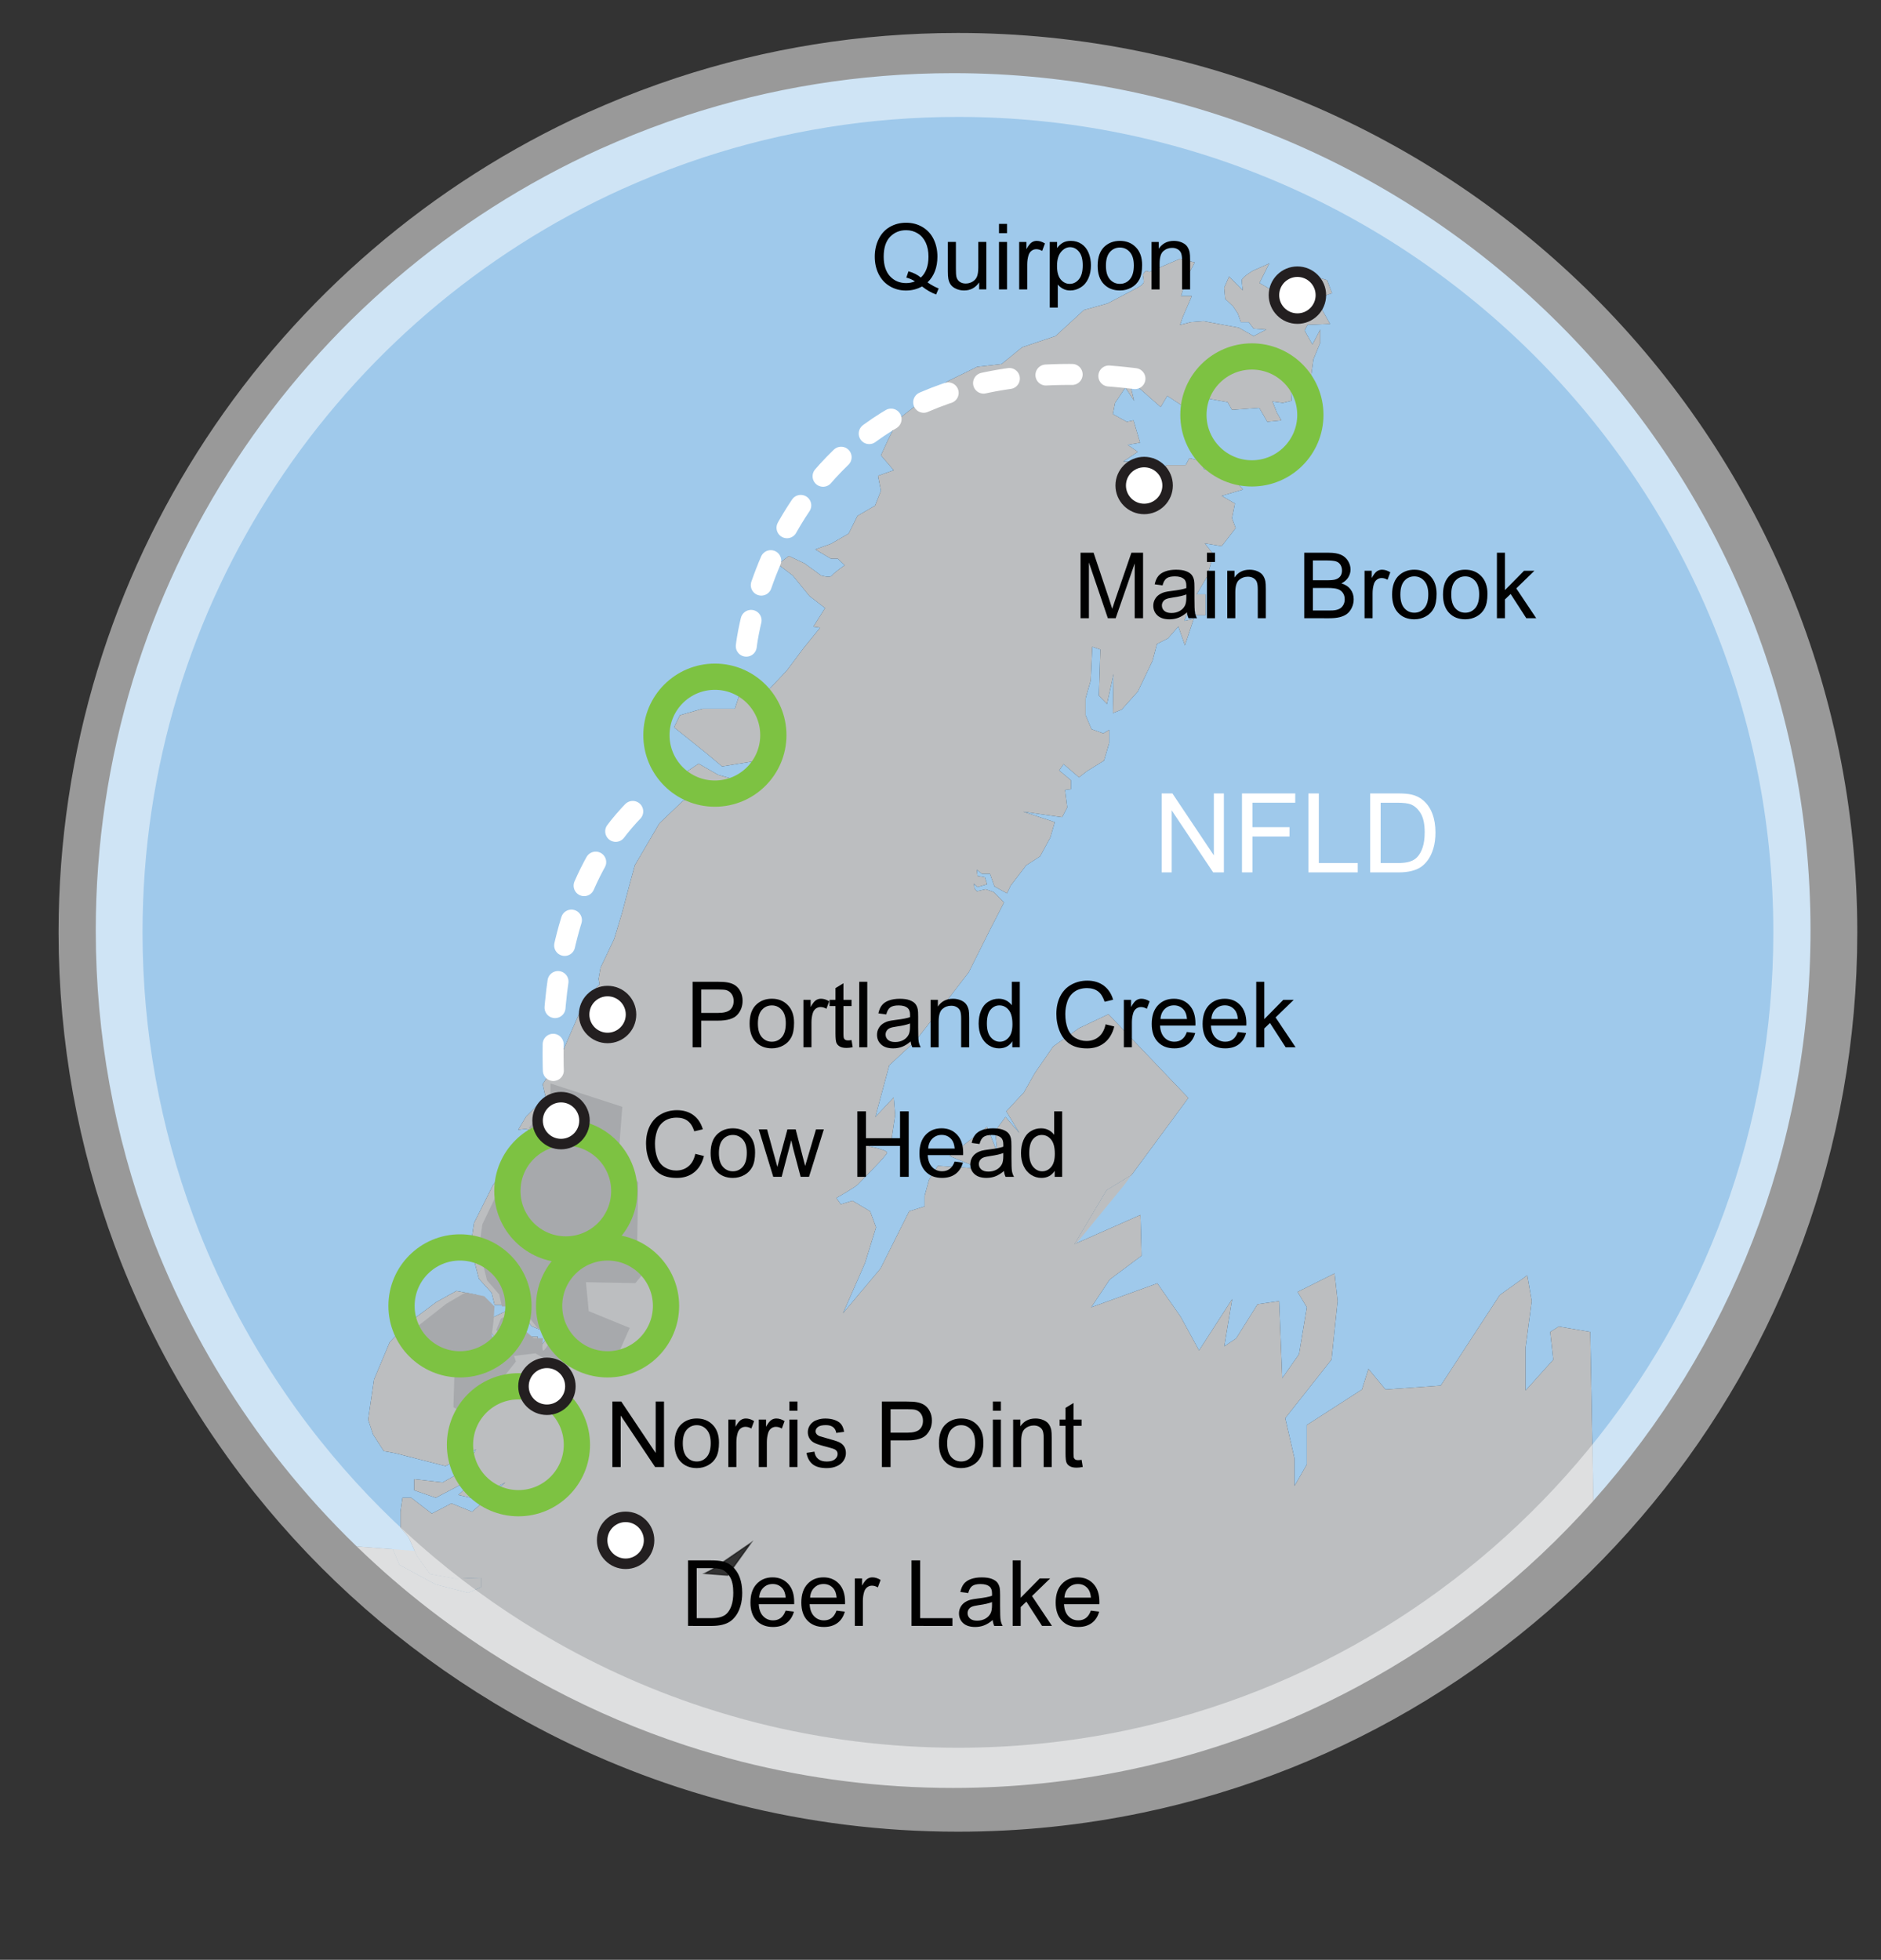 <?xml version="1.0" encoding="utf-8"?>
<!-- Generator: Adobe Illustrator 16.0.0, SVG Export Plug-In . SVG Version: 6.00 Build 0)  -->
<!DOCTYPE svg PUBLIC "-//W3C//DTD SVG 1.1//EN" "http://www.w3.org/Graphics/SVG/1.1/DTD/svg11.dtd">
<svg version="1.1" id="Layer_1" xmlns="http://www.w3.org/2000/svg" xmlns:xlink="http://www.w3.org/1999/xlink" x="0px" y="0px"
	 width="358.482px" height="373.5px" viewBox="0 0 358.482 373.5" enable-background="new 0 0 358.482 373.5" xml:space="preserve">
<rect x="0" y="0" width="358.482" height="373.5" fill="#333333" stroke="none"/>
<path fill="#BCBEC0" d="M303.079,253.835l-6.01-1.021l-1.631,1.021l0.59,5.29l-5.279,5.87v-8.222l1.17-8.811l-0.85-4.908l-5.25,3.76
	l-11.25,17.25l-10.51,0.75l-3.262-3.93l-1.238,3.93l-10.5,6.761v7.51l-2.352,4.11v-5.28l-1.762-7.642l8.812-11.148l1.171-11.16
	l-0.58-5.277l-7.051,3.52l1.762,2.939l-1.49,8.931l-3.2,4.569l-0.591-14.682l-4.109,0.592l-4.09,6.521l-2.26,1.51l1.51-9.01
	l-6.311,9.79l-3.529-6.46l-4.42-6.33l-12.602,4.569l3.521-5.289l6.07-4.541l-0.201-7.779l-12.16,5.37l-0.389,0.17l6.09-10.24
	l4.74-2.89l10.84-14.7l-1.24-1.3l-13.99-14.66l-5.609,2.66l-4.91,3.47l-3.5,5.062l-2.101,3.721l-3.36,3.6l2.521,4.133l-2.66-3.063
	l-1.97,2.66l0.42,4.13l-1.96-4.931l-7.15,5.59l5.891,2.398l-8.129-0.529l-1.681,2.66l-0.84,3.062v2l-2.94,0.93l-5.47,10.92
	l-7.149,8.521l1.119-2.529l3.09-7.05l2.101-6.802l-1.13-3.061l-3.36-2l-2.239,0.67l-0.84-1.199c0,0,3.779-2.129,4.199-2.67
	c0.43-0.529,5.471-5.449,5.471-5.979c0-0.54-3.5-1.2-3.5-1.2l4.34-1.199l0.699-4.791l-0.279-3.327l-3.5,3.729l2.66-9.859
	l4.899-4.529l6.03-7.721l4.21-5.461l4.06-8.119l2.67-5.189l-1.97-2l-1.54-0.53l-1.68,0.391l-0.42-0.53l-0.141-0.93l0.699,0.67
	l1.82-0.54l-0.41-1.33l-1.41-0.271l-0.14-1.189l0.979,0.8h1.539l0.84,2.39l2.392,1.33l0.698-1.46l2.94-3.859l2.67-1.73l1.96-3.6
	l0.84-2.931l-6.029-1.989l7.431,1.06l0.979-1.87l-0.42-3.32l1.119-0.14v-1.729l-2.24-1.86l0.84-1.2l1.83,1.57l1.111,0.96l1.539-1.2
	l3.23-2l0.979-3.33v-2.52l-1.119,0.659l-2.24-0.8l-1.129-2.66v-3.199l0.979-3.46l0.29-6.391l1.54,0.53l-0.28,8.79l1.54,1.6
	l1.262-5.729l-0.142,7.46l1.681-0.67l3.09-3.46l2.801-5.86l0.84-3.19l2.1-1.069l1.971-2.26l1.25,3.6l1.689-5.07l-1.82,0.4
	l1.541-3.86l0.699,2.8h1.82v-4h-1.68l1.959-3.329l1.261-4.261l-1.681-2.13l3.221,0.54l2.67-3.46l-0.7-1.87l0.56-2.8l-2.528-1.46
	l4.069-1.2l-0.979-1.06l-1.681-1.74l-1.541-1.86l-3.229,0.801l-0.699-1.601l-2.101-0.53l-0.71,1.33h-3.641l-2.101,2.261l-0.84,1.47
	h1.12l-0.141,1.33l1.399-0.4l-1.819,1.33l-0.699-0.93l-2.11-0.53l0.62-1.18l0.51-0.96l0.141-0.79l0.561-0.94l0.979-2l-1.119,0.54
	l-0.979,1.2l-1.12,1.189v-1.46l-0.561-0.8h-2.109l2.811-1.859l-1.971-1.341l2.391-0.399l-1.26-4.26l-1.271,0.27l-2.66-1.46
	l0.42-2.13l1.96-2.93l1.682,2.529l-0.701-2.8l1.681,0.4l4.069,3.59l1.261-2.13l3.229,2.13l4.619-1.59l3.65,0.66l0.84,1.47l5.182-0.4
	l1.539,2.66l2.67-0.27l-0.84-1.46l-0.841-2.131l1.96,0.271l1.682-0.4l-0.142-2.399l-1.26-1.73l0.42-0.67h1.96l1.55,3.2l0.88-0.8
	l0.75-5.5l1.311-3.2v-2.49l-1.5,2.851l-1.5-2.671l0.57-1.06l4.291-0.18l-1.49-2.67l-0.75-2.301l2.619-0.89l-0.939-2.49
	c0,0-2.24-0.699-2.99-0.88c-0.74-0.18-3.73-0.71-3.73-0.71s-0.938,0.891-1.309,1.42c-0.371,0.53-0.941,1.061-0.941,1.061
	l-1.488,1.069l-2.432-1.42l1.871-3.729l-3.181,1.42c0,0-2.06,1.24-2.06,1.78c0,0.529,0.189,1.949,0.189,1.949l-2.609-2.659
	l-0.69,1.579l-0.25,0.54l0.19,2.141l1.31,1.24l0.19,0.18l0.93,1.42l0.561,1.6h1.489l0.94,1.24l2.43,0.17l-2.43,1.25l-2.801-1.6
	l-6.729-1.24l-2.431,0.18l-2.061,0.53l0.561-1.6l1.689-3.9h-2.06l1.118-3.56l1.5-2.841l-2.81-0.71l-0.05,0.03l-5.74,2.46l-0.75-0.18
	l-0.56,0.71c0,0,0.19,0.89,0.19,1.42c0,0.53-1.5,1.25-1.5,1.25l-5.42,2.84l-4.48,1.24l-5.42,4.97l-6.36,2.13l-3.92,3.2l-4.67,0.53
	c0,0-4.67,2.31-5.42,2.66c-0.75,0.359-4.3,3.199-4.3,3.199l-5.23,4.08l-2.061,4.08l-1.31,2.851l2.431,2.84l-2.99,1.06l0.56,2.84
	l-1.12,2.841l-3.359,1.96l-1.68,3.37l-3.371,1.949l-2.99,1.07l2.99,1.77h1.311l1.311,1.25c0,0-2.061,1.421-2.431,1.95
	c-0.37,0.53-2.05,0-2.05,0l-3.18-2.31l-2.99-1.42l-2.061,1.6l2.811,2.13l3.17,3.9l2.99,2.31l-2.24,3.551l1.311,0.18l-3.181,3.91
	l-3.181,4.26l-3.17,3.37l-3.739,1.95l-2.24-0.351l-0.75,2.311h-6.17l-4.3,1.239l-1.12,2.311l5.98,4.79l3.18,2.66l6.541-1.061
	l-4.11,3.55l-3.18-0.89l-3.73-2.13l-3.18,2.13l-0.56,2.67l4.85,0.71l-4.11,1.59l-4.48,4.271l-4.67,7.979l-1.12,4.09l-1.31,4.971
	l-1.5,4.97l-2.61,5.5l-0.38,2.14l0.19,1.062l-2.62,2.659l-2.8,6.398l-2.06,4.79l-3.36,5.15l0.56,2.479l-3.74,3.729l-1.49,2.489
	l1.49-0.182l2.25,0.891l-1.31,1.771l-2.99,0.54l-1.68,3.899l-2.62,3.729l-1.5,3.021l-2.05,4.08c0,0-0.56,3.551-0.56,4.261
	s0.75,3.55,0.75,3.55l0.74,2.84l2.43,2.67l0.56,2.303h2.81l1.87-0.353l0.37,2.84l0.56-0.18l1.49,1.778l2.62,1.062l1.87,1.25
	l0.19,1.062l-2.06-0.892c0,0-0.75,1.25-1.31,1.78c-0.56,0.529-0.18-2.313-0.18-2.313h-1.87l-1.5-1.238c0,0-1.68-1.779-1.68-3.021
	c0-1.239-1.87-0.18-1.87-0.18l-1.49,0.71l-0.94,2.14l1.31,2.12l-0.56,0.71l0.94,1.603l-0.57,0.539l-0.93-2.142l-1.12-1.771
	l0.37-2.659l0.19-2.851l-2.06-1.951l-3.73-0.709l-3.84,2.131l-5.69,4.26l-3.18,3.38l-2.99,7.103l-1.12,7.64l0.93,2.83l2.06,3.2
	c0,0,2.24,0.35,2.8,0.539c0.56,0.17,8.97,2.301,8.97,2.301l5.79-3.2l-2.05,3.91l-4.3,2.399l-5.42-0.619v2.129l4.11,1.42l8.79-4.619
	l-4.49,4.08l3.18,0.71l5.79-3.101l-6.35,5.59l-3.93-1.602l-3.74,1.95l-3.92-3.011h-1.68l-0.38,2.66v3.021l1.5,1.771l1.21,2.688
	l0.47,1.04l2.43,3.37l4.86,0.89l4.86-0.17v1.771l-2.43,1.06l-6.17-1.59l-6.91-3.729l-1.25-2.971l-6.91-0.54
	c8.89,8.62,18.76,16.229,29.42,22.66c2.57,1.55,5.18,3.03,7.83,4.44c8.1,4.289,16.61,7.92,25.44,10.817
	c3.55,1.16,7.16,2.211,10.81,3.142c12.85,3.239,26.31,4.971,40.17,4.971c11.488,0,22.709-1.189,33.529-3.45
	c15.42-3.21,30.039-8.601,43.529-15.84c17.02-9.11,32.229-21.149,44.96-35.44L303.079,253.835z M135.729,299.125l7.37-5.061
	l-4.41,6.148l-4.41-0.34L135.729,299.125z"/>
<path fill="#9FC9EB" d="M345.049,177.335c0,41.722-15.64,79.79-41.38,108.67l-0.59-32.17l-6.01-1.021l-1.631,1.021l0.59,5.29
	l-5.279,5.87v-8.222l1.17-8.811l-0.85-4.908l-5.25,3.76l-11.25,17.25l-10.51,0.75l-3.262-3.93l-1.238,3.93l-10.5,6.761v7.51
	l-2.352,4.11v-5.28l-1.762-7.642l8.812-11.148l1.171-11.16l-0.58-5.277l-7.051,3.52l1.762,2.939l-1.49,8.931l-3.2,4.569
	l-0.591-14.682l-4.109,0.592l-4.09,6.521l-2.26,1.51l1.51-9.01l-6.311,9.79l-3.529-6.46l-4.42-6.33l-12.602,4.569l3.521-5.289
	l6.07-4.541l-0.201-7.779l-12.16,5.37l-0.389,0.17l6.09-10.24l4.74-2.89l10.84-14.7l-1.24-1.3l-13.99-14.66l-5.609,2.66l-4.91,3.47
	l-3.5,5.062l-2.101,3.721l-3.36,3.6l2.521,4.133l-2.66-3.063l-1.97,2.66l0.42,4.13l-1.96-4.931l-7.15,5.59l5.891,2.398l-8.129-0.529
	l-1.681,2.66l-0.84,3.062v2l-2.94,0.93l-5.47,10.92l-7.149,8.521l1.119-2.529l3.09-7.05l2.101-6.802l-1.13-3.061l-3.36-2
	l-2.239,0.67l-0.84-1.199c0,0,3.779-2.129,4.199-2.67c0.43-0.529,5.471-5.449,5.471-5.979c0-0.54-3.5-1.2-3.5-1.2l4.34-1.199
	l0.699-4.791l-0.279-3.327l-3.5,3.729l2.66-9.859l4.899-4.529l6.03-7.721l4.21-5.461l4.06-8.119l2.67-5.189l-1.97-2l-1.54-0.53
	l-1.68,0.391l-0.42-0.53l-0.141-0.93l0.699,0.67l1.82-0.54l-0.41-1.33l-1.41-0.271l-0.14-1.189l0.979,0.8h1.539l0.84,2.39
	l2.392,1.33l0.698-1.46l2.94-3.859l2.67-1.73l1.96-3.6l0.84-2.931l-6.029-1.989l7.431,1.06l0.979-1.87l-0.42-3.32l1.119-0.14v-1.729
	l-2.24-1.86l0.84-1.2l1.83,1.57l1.111,0.96l1.539-1.2l3.23-2l0.979-3.33v-2.52l-1.119,0.659l-2.24-0.8l-1.129-2.66v-3.199
	l0.979-3.46l0.29-6.391l1.54,0.53l-0.28,8.79l1.54,1.6l1.262-5.729l-0.142,7.46l1.681-0.67l3.09-3.46l2.801-5.86l0.84-3.19
	l2.1-1.069l1.971-2.26l1.25,3.6l1.689-5.07l-1.82,0.4l1.541-3.86l0.699,2.8h1.82v-4h-1.68l1.959-3.329l1.261-4.261l-1.681-2.13
	l3.221,0.54l2.67-3.46l-0.7-1.87l0.56-2.8l-2.528-1.46l4.069-1.2l-0.979-1.06l-1.681-1.74l-1.541-1.86l-3.229,0.801l-0.699-1.601
	l-2.101-0.53l-0.71,1.33h-3.641l-2.101,2.261l-0.84,1.47h1.12l-0.141,1.33l1.399-0.4l-1.819,1.33l-0.699-0.93l-2.11-0.53l0.62-1.18
	l0.51-0.96l0.141-0.79l0.561-0.94l0.979-2l-1.119,0.54l-0.979,1.2l-1.12,1.189v-1.46l-0.561-0.8h-2.109l2.811-1.859l-1.971-1.341
	l2.391-0.399l-1.26-4.26l-1.271,0.27l-2.66-1.46l0.42-2.13l1.96-2.93l1.682,2.529l-0.701-2.8l1.681,0.4l4.069,3.59l1.261-2.13
	l3.229,2.13l4.619-1.59l3.65,0.66l0.84,1.47l5.182-0.4l1.539,2.66l2.67-0.27l-0.84-1.46l-0.841-2.131l1.96,0.271l1.682-0.4
	l-0.142-2.399l-1.26-1.73l0.42-0.67h1.96l1.55,3.2l0.88-0.8l0.75-5.5l1.311-3.2v-2.49l-1.5,2.851l-1.5-2.671l0.57-1.06l4.291-0.18
	l-1.49-2.67l-0.75-2.301l2.619-0.89l-0.939-2.49c0,0-2.24-0.699-2.99-0.88c-0.74-0.18-3.73-0.71-3.73-0.71s-0.938,0.891-1.309,1.42
	c-0.371,0.53-0.941,1.061-0.941,1.061l-1.488,1.069l-2.432-1.42l1.871-3.729l-3.181,1.42c0,0-2.06,1.24-2.06,1.78
	c0,0.529,0.189,1.949,0.189,1.949l-2.609-2.659l-0.69,1.579l-0.25,0.54l0.19,2.141l1.31,1.24l0.19,0.18l0.93,1.42l0.561,1.6h1.489
	l0.94,1.24l2.43,0.17l-2.43,1.25l-2.801-1.6l-6.729-1.24l-2.431,0.18l-2.061,0.53l0.561-1.6l1.689-3.9h-2.06l1.118-3.56l1.5-2.841
	l-2.81-0.71l-0.05,0.03l-5.74,2.46l-0.75-0.18l-0.56,0.71c0,0,0.19,0.89,0.19,1.42c0,0.53-1.5,1.25-1.5,1.25l-5.42,2.84l-4.48,1.24
	l-5.42,4.97l-6.36,2.13l-3.92,3.2l-4.67,0.53c0,0-4.67,2.31-5.42,2.66c-0.75,0.359-4.3,3.199-4.3,3.199l-5.23,4.08l-2.061,4.08
	l-1.31,2.851l2.431,2.84l-2.99,1.06l0.56,2.84l-1.12,2.841l-3.359,1.96l-1.68,3.37l-3.371,1.949l-2.99,1.07l2.99,1.77h1.311
	l1.311,1.25c0,0-2.061,1.421-2.431,1.95c-0.37,0.53-2.05,0-2.05,0l-3.18-2.31l-2.99-1.42l-2.061,1.6l2.811,2.13l3.17,3.9l2.99,2.31
	l-2.24,3.551l1.311,0.18l-3.181,3.91l-3.181,4.26l-3.17,3.37l-3.739,1.95l-2.24-0.351l-0.75,2.311h-6.17l-4.3,1.239l-1.12,2.311
	l5.98,4.79l3.18,2.66l6.541-1.061l-4.11,3.55l-3.18-0.89l-3.73-2.13l-3.18,2.13l-0.56,2.67l4.85,0.71l-4.11,1.59l-4.48,4.271
	l-4.67,7.979l-1.12,4.09l-1.31,4.971l-1.5,4.97l-2.61,5.5l-0.38,2.14l0.19,1.062l-2.62,2.659l-2.8,6.398l-2.06,4.79l-3.36,5.15
	l0.56,2.479l-3.74,3.729l-1.49,2.489l1.49-0.182l2.25,0.891l-1.31,1.771l-2.99,0.54l-1.68,3.899l-2.62,3.729l-1.5,3.021l-2.05,4.08
	c0,0-0.56,3.551-0.56,4.261s0.75,3.55,0.75,3.55l0.74,2.84l2.43,2.67l0.56,2.303h2.81l1.87-0.353l0.37,2.84l0.56-0.18l1.49,1.778
	l2.62,1.062l1.87,1.25l0.19,1.062l-2.06-0.892c0,0-0.75,1.25-1.31,1.78c-0.56,0.529-0.18-2.313-0.18-2.313h-1.87l-1.5-1.238
	c0,0-1.68-1.779-1.68-3.021c0-1.239-1.87-0.18-1.87-0.18l-1.49,0.71l-0.94,2.14l1.31,2.12l-0.56,0.71l0.94,1.603l-0.57,0.539
	l-0.93-2.142l-1.12-1.771l0.37-2.659l0.19-2.851l-2.06-1.951l-3.73-0.709l-3.84,2.131l-5.69,4.26l-3.18,3.38l-2.99,7.103l-1.12,7.64
	l0.93,2.83l2.06,3.2c0,0,2.24,0.35,2.8,0.539c0.56,0.17,8.97,2.301,8.97,2.301l5.79-3.2l-2.05,3.91l-4.3,2.399l-5.42-0.619v2.129
	l4.11,1.42l8.79-4.619l-4.49,4.08l3.18,0.71l5.79-3.101l-6.35,5.59l-3.93-1.602l-3.74,1.95l-3.92-3.011h-1.68l-0.38,2.66v3.021
	l1.5,1.771l1.21,2.688l0.47,1.04l2.43,3.37l4.86,0.89l4.86-0.17v1.771l-2.43,1.06l-6.17-1.59l-6.91-3.729l-1.25-2.971l-6.91-0.54
	c-5.04-4.87-9.76-10.069-14.14-15.56c-1.68-2.103-3.31-4.25-4.88-6.44c-0.52-0.72-1.04-1.45-1.54-2.181
	c-7.21-10.359-13.24-21.579-17.93-33.5c-0.37-0.949-0.73-1.909-1.09-2.879c-6.56-17.69-10.15-36.83-10.15-56.813
	c0-66.229,39.4-123.25,96.05-148.92c1.07-0.479,2.15-0.95,3.23-1.41c4.27-1.829,8.64-3.479,13.1-4.949
	c16.05-5.271,33.2-8.12,51.021-8.12C271.89,13.935,345.049,87.096,345.049,177.335z"/>
<g>
	<path fill="#FFFFFF" d="M221.392,166.261V151.21h2.043l7.904,11.814V151.21h1.908v15.049h-2.041l-7.905-11.826v11.826h-1.909
		V166.261L221.392,166.261z"/>
	<path fill="#FFFFFF" d="M236.696,166.261V151.21h10.152v1.775h-8.16v4.662h7.063v1.775h-7.063v6.838L236.696,166.261
		L236.696,166.261z"/>
	<path fill="#FFFFFF" d="M249.354,166.261V151.21h1.99v13.273h7.412v1.775h-9.402V166.261L249.354,166.261z"/>
	<path fill="#FFFFFF" d="M261.128,166.261V151.21h5.186c1.17,0,2.063,0.072,2.681,0.217c0.86,0.197,1.599,0.557,2.207,1.077
		c0.794,0.671,1.388,1.528,1.78,2.572c0.395,1.043,0.59,2.235,0.59,3.577c0,1.143-0.135,2.156-0.398,3.039
		c-0.268,0.883-0.609,1.613-1.027,2.191c-0.416,0.579-0.873,1.033-1.369,1.365s-1.096,0.583-1.797,0.754s-1.508,0.258-2.416,0.258
		L261.128,166.261L261.128,166.261z M263.12,164.483h3.213c0.992,0,1.771-0.092,2.336-0.276c0.563-0.185,1.016-0.444,1.35-0.78
		c0.475-0.472,0.842-1.107,1.104-1.904c0.265-0.797,0.396-1.764,0.396-2.899c0-1.574-0.258-2.783-0.773-3.629
		c-0.518-0.845-1.146-1.411-1.885-1.699c-0.533-0.206-1.394-0.308-2.576-0.308h-3.162L263.12,164.483L263.12,164.483z"/>
</g>
<path fill="none" stroke="#009D4F" stroke-width="0.238" d="M175.086,94.077"/>
<path fill="none" d="M304.249,317.245l-0.59,3.521l-3.521,0.59l-41.43,0.09c17.02-9.109,32.23-21.149,44.96-35.439L304.249,317.245z
	"/>
<path fill="none" d="M105.229,321.807l-62.82,0.141l-2.06-2.74l-0.29-17.811l11.92-7.932l16,1.24
	c8.89,8.62,18.76,16.229,29.42,22.66C99.969,318.915,102.579,320.396,105.229,321.807z"/>
<polygon fill="#BCBEC0" points="215.64,223.945 214.209,225.896 205.198,236.904 204.81,237.075 210.899,226.835 "/>
<path fill="#A7A9AC" d="M118.6,210.936l-13.692-4.446v2.845l-4.134,5.684l1.333,0.5l1.913-0.14l-0.412,2.14l-1.367,0.527
	l-2.843,0.535l-1.604,3.909l-2.486,3.737l-1.424,3.021l-1.956,4.088c0,0-0.535,3.562-0.535,4.271c0,0.711,0.713,3.556,0.713,3.556
	l0.709,2.845l2.311,2.667l0.537,2.313h1.422h1.243l1.779-0.356l0.354,2.845l0.535-0.177l1.421,1.778l2.491,1.064l1.778,1.245
	l0.177,1.066l-1.956-0.888c0,0-0.712,1.242-1.247,1.773c-0.533,0.534-0.176-2.309-0.176-2.309h-1.78l-1.42-1.247
	c0,0-1.6-1.776-1.6-3.024c0-1.24-1.779-0.177-1.779-0.177l-1.423,0.712l-0.889,2.135l1.246,2.137l-0.534,0.709l0.888,1.601
	l-0.533,0.536l-0.889-2.137l-1.069-1.775l0.355-2.667l0.18-2.847l-1.958-1.957l-3.555-0.713l-3.646,2.137l-5.421,4.265l-0.356,2.315
	v1.953l1.778,0.533h1.244l1.957,2.847l2.311,1.78l-0.179,6.045l2.492,1.42l0.356,1.248l9.068-11.383l-0.354-1.064l4.045-0.49
	l3.958,2.268l10.312,1.248l3.735-8.359l-7.824-3.203l-0.534-5.509l9.423,0.173l3.202-3.909l-2.846-4.088l0.178-11.203l-3.734-5.155
	L118.6,210.936z"/>
<polygon fill="#BCBEC0" points="91.649,300.705 91.649,302.477 89.219,303.535 83.049,301.945 76.139,298.215 74.889,295.245 
	79.029,295.575 79.499,296.615 81.929,299.984 86.789,300.875 "/>
<g>
	<path fill="#010101" d="M176.771,53.817c0.766,0.529,1.473,0.915,2.121,1.157l-0.486,1.151c-0.897-0.322-1.793-0.836-2.684-1.533
		c-0.925,0.517-1.947,0.777-3.066,0.777c-1.129,0-2.152-0.273-3.072-0.818c-0.92-0.544-1.628-1.313-2.126-2.3
		c-0.498-0.988-0.744-2.1-0.744-3.338c0-1.232,0.25-2.354,0.749-3.364c0.498-1.011,1.211-1.781,2.133-2.307
		c0.924-0.53,1.953-0.794,3.094-0.794c1.153,0,2.189,0.273,3.119,0.822c0.926,0.547,1.631,1.313,2.115,2.299
		c0.484,0.986,0.729,2.097,0.729,3.334c0,1.028-0.156,1.952-0.469,2.773C177.87,52.497,177.399,53.209,176.771,53.817z
		 M173.134,51.705c0.954,0.269,1.739,0.665,2.357,1.193c0.974-0.887,1.459-2.218,1.459-3.995c0-1.01-0.174-1.892-0.518-2.648
		c-0.344-0.754-0.845-1.341-1.505-1.757c-0.661-0.418-1.403-0.628-2.228-0.628c-1.232,0-2.254,0.422-3.067,1.265
		c-0.812,0.843-1.216,2.104-1.216,3.778c0,1.624,0.402,2.869,1.204,3.739c0.806,0.866,1.831,1.301,3.079,1.301
		c0.59,0,1.148-0.109,1.669-0.331c-0.517-0.335-1.062-0.574-1.636-0.716L173.134,51.705z"/>
	<path fill="#010101" d="M186.606,55.156v-1.329c-0.705,1.021-1.66,1.532-2.871,1.532c-0.533,0-1.03-0.103-1.494-0.306
		c-0.463-0.206-0.805-0.461-1.028-0.77c-0.228-0.31-0.382-0.69-0.476-1.139c-0.062-0.301-0.094-0.779-0.094-1.431V46.11h1.533v5.015
		c0,0.803,0.032,1.341,0.094,1.617c0.098,0.404,0.301,0.72,0.611,0.95c0.313,0.229,0.7,0.346,1.16,0.346s0.895-0.119,1.294-0.354
		c0.401-0.236,0.688-0.558,0.856-0.964c0.166-0.405,0.252-0.995,0.252-1.768v-4.843h1.531v9.044h-1.371v0.003H186.606z"/>
	<path fill="#010101" d="M190.388,44.435V42.67h1.532v1.765H190.388z M190.388,55.156v-9.044h1.532v9.044H190.388z"/>
	<path fill="#010101" d="M194.235,55.156v-9.044h1.379v1.371c0.352-0.643,0.677-1.065,0.976-1.269
		c0.298-0.203,0.626-0.309,0.983-0.309c0.518,0,1.043,0.167,1.574,0.494l-0.528,1.422c-0.375-0.219-0.749-0.33-1.123-0.33
		c-0.336,0-0.638,0.101-0.901,0.302c-0.27,0.202-0.459,0.481-0.572,0.84c-0.17,0.544-0.256,1.14-0.256,1.788v4.734L194.235,55.156
		L194.235,55.156z"/>
	<path fill="#010101" d="M200.062,58.62V46.112h1.396v1.174c0.33-0.46,0.699-0.803,1.115-1.034c0.414-0.229,0.916-0.346,1.508-0.346
		c0.771,0,1.453,0.199,2.045,0.597c0.59,0.397,1.037,0.958,1.337,1.683c0.298,0.724,0.45,1.517,0.45,2.38
		c0,0.926-0.164,1.76-0.497,2.5c-0.334,0.74-0.815,1.308-1.451,1.702c-0.63,0.396-1.296,0.592-1.996,0.592
		c-0.511,0-0.97-0.105-1.375-0.322c-0.405-0.216-0.739-0.489-1.001-0.817v4.402h-1.531V58.62L200.062,58.62z M201.448,50.683
		c0,1.164,0.238,2.025,0.707,2.581c0.473,0.557,1.043,0.837,1.711,0.837c0.682,0,1.265-0.29,1.75-0.866
		c0.484-0.576,0.729-1.469,0.729-2.679c0-1.152-0.236-2.014-0.711-2.587c-0.473-0.575-1.041-0.861-1.699-0.861
		c-0.651,0-1.229,0.305-1.73,0.914C201.7,48.633,201.448,49.519,201.448,50.683z"/>
	<path fill="#010101" d="M209.192,50.632c0-1.674,0.463-2.916,1.396-3.722c0.776-0.671,1.726-1.005,2.845-1.005
		c1.243,0,2.26,0.408,3.049,1.225c0.789,0.813,1.185,1.939,1.185,3.375c0,1.162-0.174,2.077-0.524,2.746
		c-0.349,0.667-0.855,1.185-1.521,1.554c-0.67,0.37-1.396,0.554-2.186,0.554c-1.268,0-2.289-0.406-3.072-1.218
		C209.579,53.33,209.192,52.16,209.192,50.632z M210.767,50.632c0,1.159,0.252,2.026,0.756,2.602
		c0.506,0.577,1.143,0.864,1.908,0.864c0.76,0,1.396-0.289,1.9-0.869c0.502-0.579,0.756-1.462,0.756-2.648
		c0-1.118-0.254-1.965-0.764-2.543c-0.506-0.575-1.139-0.863-1.895-0.863c-0.767,0-1.4,0.286-1.906,0.859
		C211.019,48.609,210.767,49.476,210.767,50.632z"/>
	<path fill="#010101" d="M219.46,55.156v-9.044h1.378v1.286c0.665-0.994,1.625-1.492,2.88-1.492c0.545,0,1.045,0.1,1.502,0.295
		c0.459,0.196,0.799,0.453,1.026,0.771c0.228,0.317,0.387,0.695,0.476,1.133c0.06,0.284,0.088,0.78,0.088,1.49v5.563h-1.531v-5.501
		c0-0.624-0.063-1.093-0.18-1.4c-0.121-0.311-0.332-0.559-0.636-0.742c-0.302-0.186-0.657-0.277-1.067-0.277
		c-0.655,0-1.217,0.207-1.689,0.622c-0.475,0.417-0.71,1.201-0.71,2.359v4.939L219.46,55.156L219.46,55.156z"/>
</g>
<g>
	<path fill="#010101" d="M205.933,117.824V105.34h2.486l2.955,8.84c0.273,0.822,0.471,1.439,0.596,1.849
		c0.141-0.455,0.364-1.121,0.664-2.001l2.988-8.688h2.225v12.484h-1.594v-10.448l-3.628,10.448h-1.489l-3.611-10.628v10.628H205.933
		z"/>
	<path fill="#010101" d="M226.218,116.71c-0.568,0.481-1.115,0.821-1.641,1.021c-0.525,0.199-1.088,0.297-1.689,0.297
		c-0.994,0-1.758-0.239-2.291-0.728c-0.533-0.486-0.802-1.105-0.802-1.861c0-0.442,0.103-0.847,0.302-1.213
		c0.201-0.366,0.467-0.66,0.795-0.881c0.324-0.222,0.691-0.39,1.103-0.503c0.299-0.08,0.755-0.156,1.362-0.229
		c1.238-0.148,2.148-0.324,2.731-0.528c0.007-0.209,0.009-0.343,0.009-0.401c0-0.624-0.145-1.063-0.435-1.318
		c-0.392-0.347-0.974-0.521-1.744-0.521c-0.722,0-1.255,0.127-1.597,0.379c-0.344,0.254-0.598,0.7-0.762,1.342l-1.5-0.204
		c0.137-0.643,0.358-1.161,0.672-1.555c0.313-0.396,0.765-0.697,1.354-0.91c0.591-0.215,1.275-0.32,2.051-0.32
		c0.774,0,1.4,0.092,1.885,0.272c0.48,0.182,0.834,0.409,1.063,0.685c0.229,0.275,0.385,0.623,0.479,1.045
		c0.052,0.261,0.076,0.729,0.076,1.413v2.044c0,1.423,0.032,2.326,0.098,2.704c0.063,0.377,0.193,0.739,0.388,1.085h-1.604
		C226.364,117.506,226.263,117.134,226.218,116.71z M226.09,113.284c-0.558,0.229-1.392,0.422-2.504,0.58
		c-0.628,0.092-1.073,0.194-1.337,0.307c-0.262,0.112-0.461,0.279-0.605,0.499c-0.141,0.218-0.213,0.461-0.213,0.726
		c0,0.41,0.156,0.749,0.465,1.022c0.31,0.271,0.763,0.408,1.357,0.408c0.592,0,1.115-0.127,1.578-0.387
		c0.458-0.257,0.796-0.61,1.012-1.061c0.165-0.347,0.248-0.859,0.248-1.532L226.09,113.284L226.09,113.284z"/>
	<path fill="#010101" d="M230.024,107.103v-1.764h1.533v1.764H230.024z M230.024,117.824v-9.043h1.533v9.043H230.024z"/>
	<path fill="#010101" d="M233.89,117.824v-9.043h1.377v1.285c0.666-0.994,1.627-1.489,2.881-1.489c0.545,0,1.047,0.098,1.5,0.292
		c0.459,0.198,0.802,0.454,1.027,0.771c0.229,0.318,0.387,0.697,0.479,1.134c0.059,0.283,0.084,0.782,0.084,1.49v5.562h-1.53v-5.5
		c0-0.628-0.062-1.092-0.181-1.402c-0.118-0.309-0.33-0.556-0.635-0.741c-0.303-0.184-0.66-0.275-1.067-0.275
		c-0.651,0-1.216,0.207-1.69,0.619c-0.474,0.417-0.71,1.204-0.71,2.359v4.939L233.89,117.824L233.89,117.824z"/>
	<path fill="#010101" d="M248.565,117.824V105.34h4.683c0.954,0,1.719,0.127,2.295,0.38c0.576,0.252,1.028,0.641,1.354,1.166
		c0.326,0.524,0.488,1.074,0.488,1.648c0,0.534-0.146,1.036-0.434,1.507c-0.29,0.471-0.727,0.852-1.313,1.142
		c0.756,0.222,1.336,0.598,1.741,1.133c0.407,0.535,0.609,1.165,0.609,1.891c0,0.585-0.125,1.129-0.371,1.632
		c-0.246,0.504-0.554,0.89-0.916,1.161c-0.363,0.273-0.815,0.48-1.367,0.62c-0.546,0.138-1.218,0.206-2.014,0.206L248.565,117.824
		L248.565,117.824z M250.215,110.585h2.699c0.733,0,1.257-0.048,1.575-0.146c0.422-0.124,0.738-0.331,0.949-0.619
		c0.213-0.291,0.318-0.654,0.318-1.092c0-0.415-0.099-0.781-0.298-1.096c-0.199-0.315-0.481-0.53-0.854-0.645
		c-0.369-0.117-1-0.178-1.897-0.178h-2.495L250.215,110.585L250.215,110.585z M250.215,116.35h3.108c0.535,0,0.908-0.02,1.125-0.06
		c0.381-0.067,0.699-0.182,0.953-0.339c0.259-0.159,0.466-0.392,0.631-0.694c0.164-0.305,0.246-0.653,0.246-1.052
		c0-0.466-0.119-0.872-0.356-1.215c-0.237-0.343-0.569-0.584-0.991-0.724c-0.424-0.137-1.033-0.208-1.826-0.208h-2.889
		L250.215,116.35L250.215,116.35z"/>
	<path fill="#010101" d="M260.054,117.824v-9.043h1.377v1.37c0.354-0.64,0.678-1.063,0.973-1.269
		c0.302-0.203,0.628-0.306,0.986-0.306c0.517,0,1.041,0.165,1.576,0.492l-0.529,1.422c-0.375-0.22-0.748-0.331-1.125-0.331
		c-0.334,0-0.636,0.103-0.9,0.304c-0.27,0.201-0.457,0.479-0.573,0.838c-0.169,0.546-0.253,1.141-0.253,1.788v4.735H260.054
		L260.054,117.824z"/>
	<path fill="#010101" d="M265.308,113.303c0-1.676,0.465-2.916,1.396-3.721c0.777-0.671,1.727-1.006,2.846-1.006
		c1.244,0,2.26,0.407,3.047,1.223c0.791,0.814,1.186,1.939,1.186,3.377c0,1.161-0.176,2.078-0.523,2.744
		c-0.348,0.668-0.855,1.188-1.525,1.555c-0.666,0.369-1.394,0.553-2.184,0.553c-1.267,0-2.289-0.403-3.068-1.215
		C265.696,115.999,265.308,114.83,265.308,113.303z M266.881,113.303c0,1.157,0.254,2.024,0.759,2.603
		c0.504,0.576,1.142,0.864,1.907,0.864c0.761,0,1.396-0.29,1.897-0.868c0.505-0.58,0.759-1.463,0.759-2.651
		c0-1.117-0.254-1.965-0.763-2.541c-0.506-0.578-1.14-0.863-1.895-0.863c-0.767,0-1.402,0.285-1.906,0.857
		C267.135,111.278,266.881,112.144,266.881,113.303z"/>
	<path fill="#010101" d="M275.006,113.303c0-1.676,0.466-2.916,1.397-3.721c0.775-0.671,1.726-1.006,2.843-1.006
		c1.247,0,2.261,0.407,3.049,1.223c0.79,0.814,1.185,1.939,1.185,3.377c0,1.161-0.174,2.078-0.522,2.744
		c-0.353,0.668-0.858,1.188-1.524,1.555c-0.668,0.369-1.396,0.553-2.186,0.553c-1.268,0-2.29-0.403-3.07-1.215
		C275.397,115.999,275.006,114.83,275.006,113.303z M276.583,113.303c0,1.157,0.251,2.024,0.755,2.603
		c0.507,0.576,1.146,0.864,1.908,0.864c0.761,0,1.394-0.29,1.899-0.868c0.506-0.58,0.756-1.463,0.756-2.651
		c0-1.117-0.254-1.965-0.762-2.541c-0.508-0.578-1.14-0.863-1.895-0.863c-0.766,0-1.402,0.285-1.908,0.857
		C276.833,111.278,276.583,112.144,276.583,113.303z"/>
	<path fill="#010101" d="M285.284,117.824V105.34h1.533v7.121l3.629-3.68h1.981l-3.456,3.354l3.805,5.689h-1.891l-2.988-4.622
		l-1.08,1.037v3.585H285.284z"/>
</g>
<g>
	<path fill="#010101" d="M131.995,199.589v-12.482h4.71c0.827,0,1.462,0.039,1.898,0.119c0.614,0.102,1.126,0.295,1.542,0.583
		c0.415,0.289,0.747,0.688,1.001,1.207c0.251,0.517,0.377,1.084,0.377,1.7c0,1.063-0.337,1.961-1.012,2.695
		c-0.675,0.735-1.896,1.104-3.662,1.104h-3.202v5.074L131.995,199.589L131.995,199.589z M133.648,193.042h3.228
		c1.066,0,1.825-0.2,2.272-0.597c0.449-0.397,0.672-0.955,0.672-1.68c0-0.522-0.131-0.97-0.396-1.34
		c-0.266-0.373-0.61-0.617-1.042-0.738c-0.278-0.07-0.792-0.107-1.542-0.107h-3.193L133.648,193.042L133.648,193.042
		L133.648,193.042z"/>
	<path fill="#010101" d="M142.86,195.066c0-1.674,0.463-2.916,1.396-3.721c0.777-0.67,1.725-1.007,2.844-1.007
		c1.244,0,2.26,0.406,3.049,1.226c0.791,0.813,1.184,1.938,1.184,3.375c0,1.164-0.173,2.08-0.523,2.746
		c-0.349,0.666-0.857,1.187-1.522,1.555c-0.669,0.367-1.398,0.554-2.187,0.554c-1.265,0-2.289-0.405-3.07-1.217
		C143.252,197.768,142.86,196.596,142.86,195.066z M144.437,195.066c0,1.158,0.252,2.023,0.758,2.603
		c0.504,0.578,1.141,0.864,1.906,0.864c0.76,0,1.396-0.289,1.901-0.867c0.503-0.581,0.755-1.462,0.755-2.648
		c0-1.119-0.253-1.966-0.761-2.541c-0.509-0.578-1.14-0.865-1.894-0.865c-0.767,0-1.402,0.287-1.908,0.861
		C144.688,193.045,144.437,193.908,144.437,195.066z"/>
	<path fill="#010101" d="M153.116,199.589v-9.042h1.378v1.371c0.352-0.645,0.677-1.063,0.976-1.27
		c0.299-0.205,0.626-0.308,0.984-0.308c0.518,0,1.041,0.163,1.576,0.492l-0.529,1.425c-0.375-0.224-0.75-0.332-1.124-0.332
		c-0.335,0-0.638,0.102-0.901,0.301c-0.267,0.203-0.457,0.479-0.57,0.838c-0.172,0.545-0.256,1.143-0.256,1.789v4.735H153.116
		L153.116,199.589z"/>
	<path fill="#010101" d="M162.287,198.221l0.22,1.354c-0.431,0.091-0.816,0.137-1.158,0.137c-0.556,0-0.988-0.089-1.295-0.263
		c-0.306-0.179-0.521-0.409-0.646-0.694c-0.123-0.287-0.186-0.893-0.186-1.813v-5.202h-1.125v-1.19h1.125v-2.238l1.522-0.92v3.158
		h1.542v1.19h-1.542v5.29c0,0.438,0.028,0.718,0.082,0.842c0.054,0.125,0.141,0.227,0.263,0.299
		c0.123,0.073,0.296,0.111,0.523,0.111C161.784,198.277,162.007,198.261,162.287,198.221z"/>
	<path fill="#010101" d="M163.751,199.589v-12.482h1.533v12.482H163.751z"/>
	<path fill="#010101" d="M173.562,198.475c-0.568,0.483-1.113,0.823-1.64,1.021c-0.524,0.199-1.089,0.298-1.69,0.298
		c-0.994,0-1.758-0.242-2.291-0.729c-0.535-0.483-0.801-1.105-0.801-1.86c0-0.44,0.102-0.849,0.303-1.213
		c0.201-0.368,0.465-0.66,0.793-0.88c0.324-0.223,0.693-0.393,1.103-0.506c0.299-0.076,0.754-0.153,1.363-0.229
		c1.235-0.146,2.147-0.322,2.731-0.525c0.006-0.211,0.01-0.347,0.01-0.399c0-0.624-0.146-1.063-0.436-1.32
		c-0.391-0.348-0.973-0.521-1.747-0.521c-0.72,0-1.251,0.127-1.595,0.379c-0.344,0.254-0.598,0.697-0.762,1.34l-1.5-0.201
		c0.137-0.643,0.359-1.162,0.674-1.555c0.313-0.396,0.762-0.7,1.354-0.91c0.592-0.216,1.274-0.318,2.053-0.318
		c0.772,0,1.398,0.09,1.881,0.271c0.482,0.182,0.838,0.408,1.064,0.685c0.229,0.274,0.387,0.623,0.477,1.044
		c0.054,0.262,0.078,0.73,0.078,1.412v2.047c0,1.422,0.031,2.322,0.099,2.7c0.065,0.377,0.194,0.74,0.388,1.086h-1.601
		C173.708,199.271,173.606,198.898,173.562,198.475z M173.433,195.05c-0.556,0.229-1.392,0.423-2.505,0.582
		c-0.628,0.091-1.075,0.191-1.337,0.308c-0.26,0.109-0.46,0.276-0.604,0.496c-0.143,0.22-0.213,0.461-0.213,0.729
		c0,0.409,0.155,0.751,0.463,1.021c0.311,0.271,0.763,0.406,1.359,0.406c0.59,0,1.114-0.127,1.576-0.387
		c0.459-0.257,0.797-0.612,1.014-1.061c0.164-0.349,0.246-0.856,0.246-1.533L173.433,195.05L173.433,195.05z"/>
	<path fill="#010101" d="M177.358,199.589v-9.042h1.381v1.285c0.664-0.994,1.624-1.489,2.877-1.489c0.546,0,1.046,0.099,1.504,0.293
		c0.457,0.197,0.799,0.453,1.027,0.771c0.226,0.315,0.385,0.694,0.477,1.13c0.055,0.285,0.085,0.781,0.085,1.492v5.562h-1.533
		v-5.501c0-0.624-0.062-1.09-0.179-1.4c-0.119-0.31-0.331-0.559-0.633-0.74c-0.305-0.186-0.661-0.276-1.071-0.276
		c-0.653,0-1.216,0.205-1.69,0.622c-0.473,0.413-0.711,1.2-0.711,2.357v4.938h-1.533L177.358,199.589L177.358,199.589z"/>
	<path fill="#010101" d="M192.927,199.589v-1.139c-0.574,0.896-1.416,1.344-2.529,1.344c-0.721,0-1.383-0.199-1.987-0.597
		c-0.604-0.398-1.072-0.953-1.405-1.664c-0.333-0.713-0.497-1.533-0.497-2.457c0-0.902,0.147-1.723,0.451-2.456
		c0.302-0.734,0.751-1.3,1.354-1.688c0.602-0.395,1.272-0.591,2.018-0.591c0.547,0,1.029,0.116,1.458,0.347
		c0.424,0.229,0.771,0.528,1.038,0.897v-4.479h1.523v12.482L192.927,199.589L192.927,199.589z M188.081,195.076
		c0,1.158,0.244,2.023,0.732,2.601c0.487,0.571,1.064,0.856,1.729,0.856c0.67,0,1.238-0.272,1.709-0.821
		c0.468-0.547,0.701-1.385,0.701-2.509c0-1.236-0.237-2.146-0.715-2.725c-0.479-0.58-1.064-0.869-1.762-0.869
		c-0.682,0-1.25,0.277-1.707,0.836C188.31,193.001,188.081,193.88,188.081,195.076z"/>
	<path fill="#010101" d="M210.707,195.213l1.653,0.419c-0.346,1.354-0.969,2.392-1.871,3.104c-0.899,0.714-2,1.066-3.299,1.066
		c-1.348,0-2.439-0.272-3.285-0.822c-0.842-0.547-1.482-1.338-1.922-2.379c-0.439-1.037-0.66-2.156-0.66-3.348
		c0-1.302,0.248-2.434,0.744-3.402c0.498-0.97,1.203-1.703,2.119-2.205c0.918-0.503,1.928-0.755,3.03-0.755
		c1.248,0,2.296,0.32,3.146,0.955c0.854,0.637,1.447,1.529,1.781,2.685l-1.625,0.383c-0.293-0.908-0.709-1.57-1.26-1.983
		c-0.554-0.412-1.246-0.619-2.08-0.619c-0.961,0-1.763,0.229-2.406,0.688c-0.644,0.463-1.096,1.079-1.357,1.855
		c-0.259,0.771-0.391,1.569-0.391,2.396c0,1.062,0.154,1.987,0.463,2.781c0.311,0.79,0.789,1.384,1.445,1.774
		c0.652,0.391,1.358,0.586,2.118,0.586c0.927,0,1.71-0.268,2.353-0.802C210.048,197.057,210.481,196.266,210.707,195.213z"/>
	<path fill="#010101" d="M214.183,199.589v-9.042h1.381v1.371c0.352-0.645,0.674-1.063,0.975-1.27
		c0.298-0.205,0.626-0.308,0.982-0.308c0.518,0,1.043,0.163,1.576,0.492l-0.529,1.425c-0.375-0.224-0.75-0.332-1.123-0.332
		c-0.338,0-0.637,0.102-0.903,0.301c-0.267,0.203-0.458,0.479-0.569,0.838c-0.171,0.545-0.258,1.143-0.258,1.789v4.735H214.183
		L214.183,199.589L214.183,199.589z"/>
	<path fill="#010101" d="M226.196,196.68l1.584,0.193c-0.25,0.926-0.711,1.645-1.387,2.154c-0.676,0.512-1.537,0.767-2.586,0.767
		c-1.326,0-2.371-0.408-3.147-1.221c-0.776-0.815-1.165-1.959-1.165-3.429c0-1.521,0.395-2.705,1.177-3.545
		c0.782-0.838,1.798-1.258,3.048-1.258c1.209,0,2.196,0.41,2.961,1.234c0.769,0.822,1.149,1.98,1.149,3.472
		c0,0.093-0.001,0.229-0.007,0.41h-6.744c0.056,0.994,0.337,1.755,0.842,2.282c0.504,0.525,1.135,0.791,1.891,0.791
		c0.563,0,1.043-0.146,1.439-0.442C225.651,197.796,225.966,197.323,226.196,196.68z M221.166,194.2h5.051
		c-0.069-0.763-0.262-1.333-0.581-1.712c-0.486-0.592-1.121-0.889-1.896-0.889c-0.705,0-1.298,0.237-1.777,0.707
		C221.481,192.777,221.218,193.41,221.166,194.2z"/>
	<path fill="#010101" d="M235.899,196.68l1.582,0.193c-0.25,0.926-0.711,1.645-1.389,2.154c-0.674,0.512-1.537,0.767-2.588,0.767
		c-1.32,0-2.373-0.408-3.146-1.221c-0.774-0.815-1.164-1.959-1.164-3.429c0-1.521,0.394-2.705,1.175-3.545
		c0.782-0.838,1.8-1.258,3.05-1.258c1.208,0,2.196,0.41,2.963,1.234c0.768,0.822,1.151,1.98,1.151,3.472
		c0,0.093-0.005,0.229-0.013,0.41h-6.744c0.058,0.994,0.336,1.755,0.844,2.282c0.504,0.525,1.137,0.791,1.893,0.791
		c0.562,0,1.041-0.146,1.438-0.442C235.351,197.796,235.666,197.323,235.899,196.68z M230.866,194.2h5.047
		c-0.066-0.763-0.26-1.333-0.578-1.712c-0.486-0.592-1.121-0.889-1.898-0.889c-0.701,0-1.295,0.237-1.772,0.707
		C231.183,192.777,230.917,193.41,230.866,194.2z"/>
	<path fill="#010101" d="M239.416,199.589v-12.482h1.532v7.12l3.628-3.68h1.985l-3.459,3.355l3.808,5.688h-1.892l-2.988-4.626
		l-1.082,1.041v3.583L239.416,199.589L239.416,199.589z"/>
</g>
<g>
	<path fill="#010101" d="M132.51,219.902l1.65,0.418c-0.346,1.355-0.968,2.393-1.869,3.104c-0.899,0.716-1.999,1.069-3.299,1.069
		c-1.347,0-2.44-0.273-3.284-0.821c-0.842-0.549-1.484-1.341-1.925-2.382c-0.44-1.036-0.659-2.152-0.659-3.344
		c0-1.303,0.249-2.438,0.745-3.404c0.496-0.969,1.204-1.702,2.12-2.203c0.917-0.505,1.926-0.756,3.026-0.756
		c1.25,0,2.302,0.316,3.153,0.953c0.852,0.638,1.443,1.531,1.778,2.686l-1.628,0.383c-0.287-0.908-0.709-1.57-1.26-1.981
		c-0.551-0.416-1.242-0.621-2.078-0.621c-0.959,0-1.761,0.229-2.406,0.688c-0.645,0.459-1.096,1.076-1.358,1.853
		c-0.261,0.772-0.392,1.572-0.392,2.397c0,1.062,0.154,1.988,0.465,2.779c0.308,0.793,0.789,1.383,1.441,1.775
		c0.655,0.39,1.361,0.587,2.123,0.587c0.925,0,1.709-0.269,2.35-0.802C131.847,221.744,132.282,220.953,132.51,219.902z"/>
	<path fill="#010101" d="M135.43,219.757c0-1.674,0.465-2.914,1.396-3.72c0.777-0.67,1.726-1.004,2.845-1.004
		c1.243,0,2.258,0.404,3.047,1.223c0.791,0.813,1.184,1.938,1.184,3.374c0,1.165-0.174,2.081-0.523,2.746
		c-0.35,0.667-0.857,1.188-1.525,1.562c-0.667,0.364-1.395,0.551-2.184,0.551c-1.266,0-2.29-0.406-3.07-1.223
		C135.821,222.455,135.43,221.284,135.43,219.757z M137.006,219.757c0,1.159,0.251,2.026,0.757,2.604
		c0.505,0.576,1.142,0.865,1.908,0.865c0.759,0,1.394-0.289,1.898-0.869c0.504-0.578,0.758-1.461,0.758-2.646
		c0-1.12-0.254-1.967-0.762-2.544c-0.509-0.576-1.141-0.862-1.895-0.862c-0.766,0-1.402,0.284-1.908,0.858
		C137.257,217.732,137.006,218.602,137.006,219.757z"/>
	<path fill="#010101" d="M147.369,224.283l-2.767-9.047h1.582l1.438,5.222l0.537,1.94c0.022-0.099,0.179-0.719,0.468-1.864
		l1.439-5.298h1.576l1.354,5.244l0.451,1.729l0.521-1.745l1.548-5.229h1.492l-2.826,9.043h-1.594l-1.438-5.418l-0.349-1.541
		l-1.832,6.959h-1.602v0.004H147.369z"/>
	<path fill="#010101" d="M163.388,224.283v-12.488h1.653v5.128h6.487v-5.128h1.654v12.488h-1.654v-5.891h-6.487v5.891H163.388z"/>
	<path fill="#010101" d="M181.929,221.367l1.584,0.195c-0.25,0.928-0.714,1.645-1.391,2.156c-0.676,0.512-1.537,0.768-2.588,0.768
		c-1.322,0-2.371-0.409-3.146-1.227c-0.776-0.813-1.163-1.957-1.163-3.429c0-1.521,0.391-2.701,1.176-3.542
		c0.783-0.838,1.797-1.258,3.047-1.258c1.211,0,2.197,0.41,2.966,1.234c0.765,0.821,1.149,1.979,1.149,3.475
		c0,0.091-0.002,0.229-0.01,0.41h-6.745c0.058,0.99,0.338,1.75,0.844,2.281c0.506,0.524,1.136,0.791,1.892,0.791
		c0.562,0,1.042-0.147,1.44-0.443C181.38,222.486,181.694,222.018,181.929,221.367z M176.896,218.893h5.048
		c-0.067-0.763-0.262-1.332-0.577-1.713c-0.488-0.593-1.122-0.889-1.899-0.889c-0.704,0-1.295,0.238-1.776,0.709
		C177.211,217.473,176.946,218.102,176.896,218.893z"/>
	<path fill="#010101" d="M191.338,223.163c-0.569,0.485-1.114,0.825-1.64,1.022c-0.525,0.201-1.088,0.301-1.69,0.301
		c-0.993,0-1.759-0.244-2.291-0.729c-0.534-0.485-0.801-1.108-0.801-1.862c0-0.441,0.101-0.848,0.302-1.213
		c0.202-0.369,0.465-0.66,0.793-0.883c0.327-0.222,0.694-0.389,1.102-0.502c0.303-0.08,0.755-0.156,1.363-0.23
		c1.236-0.147,2.148-0.321,2.733-0.524c0.004-0.21,0.009-0.343,0.009-0.397c0-0.627-0.145-1.066-0.436-1.324
		c-0.391-0.344-0.971-0.519-1.745-0.519c-0.722,0-1.252,0.128-1.595,0.38c-0.344,0.254-0.598,0.698-0.762,1.34l-1.5-0.203
		c0.137-0.645,0.358-1.159,0.674-1.555c0.311-0.395,0.762-0.697,1.353-0.91c0.59-0.215,1.274-0.319,2.053-0.319
		c0.772,0,1.399,0.091,1.882,0.274c0.482,0.18,0.836,0.409,1.063,0.684c0.229,0.273,0.386,0.622,0.478,1.043
		c0.051,0.261,0.078,0.732,0.078,1.414v2.044c0,1.423,0.033,2.325,0.098,2.703c0.065,0.375,0.195,0.741,0.39,1.086h-1.603
		C191.485,223.962,191.382,223.593,191.338,223.163z M191.21,219.742c-0.555,0.229-1.393,0.419-2.504,0.578
		c-0.629,0.092-1.075,0.191-1.338,0.307c-0.26,0.114-0.459,0.28-0.604,0.498c-0.144,0.218-0.214,0.46-0.214,0.729
		c0,0.406,0.155,0.75,0.464,1.021c0.31,0.271,0.762,0.411,1.359,0.411c0.59,0,1.113-0.132,1.574-0.392
		c0.459-0.258,0.798-0.61,1.016-1.063c0.163-0.344,0.244-0.855,0.244-1.531v-0.56L191.21,219.742L191.21,219.742z"/>
	<path fill="#010101" d="M201.003,224.283v-1.145c-0.572,0.897-1.415,1.348-2.529,1.348c-0.722,0-1.383-0.197-1.988-0.598
		c-0.604-0.396-1.071-0.953-1.404-1.668c-0.331-0.711-0.499-1.531-0.499-2.453c0-0.904,0.149-1.724,0.451-2.457
		c0.302-0.734,0.752-1.301,1.354-1.689c0.603-0.395,1.274-0.588,2.019-0.588c0.543,0,1.028,0.113,1.454,0.344
		c0.427,0.23,0.773,0.527,1.041,0.9v-4.48h1.522v12.486H201.003L201.003,224.283z M196.157,219.768c0,1.157,0.244,2.023,0.734,2.601
		c0.487,0.571,1.063,0.858,1.729,0.858c0.671,0,1.238-0.271,1.707-0.82c0.471-0.549,0.701-1.385,0.701-2.51
		c0-1.235-0.236-2.146-0.713-2.726c-0.479-0.578-1.063-0.866-1.765-0.866c-0.682,0-1.251,0.276-1.707,0.831
		C196.388,217.689,196.157,218.566,196.157,219.768z"/>
</g>
<g>
	<path fill="#010101" d="M116.707,279.587v-12.481h1.693l6.559,9.802v-9.802h1.585v12.481h-1.695l-6.558-9.81v9.81H116.707
		L116.707,279.587z"/>
	<path fill="#010101" d="M128.552,275.064c0-1.678,0.465-2.918,1.396-3.721c0.777-0.671,1.725-1.007,2.845-1.007
		c1.243,0,2.259,0.409,3.047,1.224c0.791,0.814,1.184,1.938,1.184,3.375c0,1.164-0.174,2.08-0.522,2.746
		c-0.351,0.668-0.859,1.188-1.525,1.553c-0.666,0.369-1.396,0.557-2.184,0.557c-1.266,0-2.292-0.404-3.071-1.215
		C128.943,277.766,128.552,276.593,128.552,275.064z M130.127,275.064c0,1.158,0.252,2.022,0.758,2.603
		c0.504,0.575,1.14,0.864,1.908,0.864c0.759,0,1.394-0.29,1.899-0.867c0.504-0.58,0.758-1.464,0.758-2.648
		c0-1.117-0.254-1.967-0.764-2.543c-0.508-0.576-1.138-0.863-1.893-0.863c-0.767,0-1.402,0.287-1.908,0.861
		C130.379,273.042,130.127,273.908,130.127,275.064z"/>
	<path fill="#010101" d="M138.805,279.587v-9.042h1.379v1.368c0.352-0.644,0.678-1.063,0.975-1.269
		c0.299-0.203,0.627-0.305,0.985-0.305c0.518,0,1.043,0.164,1.576,0.492l-0.529,1.422c-0.375-0.222-0.75-0.33-1.123-0.33
		c-0.334,0-0.636,0.098-0.902,0.301c-0.267,0.201-0.458,0.48-0.571,0.838c-0.17,0.545-0.256,1.143-0.256,1.789v4.733
		L138.805,279.587L138.805,279.587z"/>
	<path fill="#010101" d="M144.612,279.587v-9.042h1.381v1.368c0.352-0.644,0.676-1.063,0.975-1.269
		c0.299-0.203,0.626-0.305,0.983-0.305c0.518,0,1.042,0.164,1.573,0.492L149,272.255c-0.374-0.222-0.75-0.33-1.125-0.33
		c-0.335,0-0.638,0.099-0.904,0.302c-0.265,0.2-0.454,0.479-0.569,0.838c-0.17,0.545-0.256,1.142-0.256,1.789v4.732L144.612,279.587
		L144.612,279.587z"/>
	<path fill="#010101" d="M150.446,268.866v-1.765h1.533v1.765H150.446z M150.446,279.587v-9.042h1.533v9.042H150.446z"/>
	<path fill="#010101" d="M153.701,276.891l1.513-0.238c0.086,0.604,0.322,1.072,0.711,1.394c0.391,0.327,0.934,0.49,1.631,0.49
		c0.706,0,1.227-0.146,1.569-0.433c0.339-0.285,0.51-0.621,0.51-1.011c0-0.347-0.149-0.616-0.45-0.815
		c-0.211-0.137-0.733-0.313-1.566-0.521c-1.124-0.281-1.904-0.525-2.34-0.736c-0.435-0.207-0.764-0.492-0.988-0.857
		c-0.223-0.365-0.337-0.771-0.337-1.213c0-0.403,0.093-0.776,0.278-1.121c0.185-0.342,0.437-0.629,0.754-0.854
		c0.238-0.179,0.563-0.326,0.976-0.447c0.413-0.123,0.854-0.185,1.325-0.185c0.709,0,1.333,0.103,1.869,0.308
		c0.537,0.205,0.932,0.479,1.189,0.828c0.254,0.351,0.432,0.816,0.526,1.4l-1.498,0.206c-0.068-0.467-0.265-0.832-0.591-1.092
		c-0.325-0.261-0.787-0.392-1.385-0.392c-0.705,0-1.205,0.115-1.506,0.349c-0.301,0.233-0.453,0.506-0.453,0.815
		c0,0.199,0.062,0.379,0.186,0.537c0.127,0.164,0.322,0.303,0.588,0.41c0.152,0.057,0.605,0.188,1.354,0.391
		c1.084,0.291,1.842,0.528,2.27,0.711c0.43,0.188,0.764,0.453,1.01,0.809c0.246,0.352,0.366,0.787,0.366,1.313
		c0,0.51-0.149,0.989-0.446,1.442c-0.298,0.451-0.727,0.802-1.291,1.046c-0.561,0.249-1.197,0.37-1.906,0.37
		c-1.174,0-2.069-0.242-2.687-0.731C154.264,278.568,153.871,277.85,153.701,276.891z"/>
	<path fill="#010101" d="M168.075,279.587v-12.481h4.71c0.825,0,1.461,0.039,1.897,0.117c0.613,0.103,1.127,0.299,1.541,0.584
		c0.415,0.286,0.75,0.688,1.002,1.207c0.252,0.514,0.379,1.082,0.379,1.699c0,1.063-0.338,1.96-1.015,2.694
		c-0.676,0.733-1.897,1.104-3.662,1.104h-3.202v5.074L168.075,279.587L168.075,279.587z M169.726,273.038h3.229
		c1.066,0,1.826-0.199,2.273-0.595c0.449-0.397,0.672-0.959,0.672-1.68c0-0.522-0.131-0.971-0.396-1.342
		c-0.265-0.373-0.61-0.617-1.044-0.736c-0.279-0.074-0.792-0.111-1.541-0.111h-3.193V273.038L169.726,273.038z"/>
	<path fill="#010101" d="M178.942,275.064c0-1.678,0.465-2.918,1.396-3.721c0.776-0.671,1.726-1.007,2.843-1.007
		c1.246,0,2.262,0.409,3.051,1.224c0.789,0.815,1.185,1.938,1.185,3.375c0,1.164-0.174,2.08-0.522,2.746
		c-0.35,0.668-0.856,1.188-1.522,1.553c-0.669,0.369-1.396,0.557-2.187,0.557c-1.267,0-2.289-0.404-3.07-1.215
		C179.332,277.766,178.942,276.593,178.942,275.064z M180.517,275.064c0,1.158,0.252,2.022,0.756,2.603
		c0.506,0.575,1.145,0.864,1.908,0.864c0.76,0,1.396-0.29,1.898-0.867c0.506-0.58,0.758-1.464,0.758-2.648
		c0-1.117-0.254-1.967-0.762-2.543s-1.141-0.863-1.896-0.863c-0.765,0-1.4,0.287-1.906,0.861
		C180.771,273.042,180.517,273.908,180.517,275.064z"/>
	<path fill="#010101" d="M189.22,268.866v-1.765h1.532v1.765H189.22z M189.22,279.587v-9.042h1.532v9.042H189.22z"/>
	<path fill="#010101" d="M193.086,279.587v-9.042h1.38v1.285c0.663-0.996,1.622-1.491,2.879-1.491c0.545,0,1.045,0.101,1.502,0.295
		c0.457,0.196,0.797,0.453,1.025,0.771c0.227,0.319,0.385,0.694,0.479,1.133c0.058,0.285,0.084,0.78,0.084,1.489v5.563h-1.531
		v-5.502c0-0.625-0.061-1.092-0.18-1.398c-0.121-0.311-0.332-0.558-0.634-0.741c-0.306-0.187-0.659-0.277-1.069-0.277
		c-0.653,0-1.217,0.209-1.69,0.62c-0.478,0.416-0.711,1.203-0.711,2.359v4.939h-1.532L193.086,279.587L193.086,279.587z"/>
	<path fill="#010101" d="M206.131,278.216l0.224,1.354c-0.432,0.093-0.817,0.137-1.16,0.137c-0.557,0-0.986-0.088-1.293-0.268
		c-0.309-0.174-0.523-0.401-0.647-0.689c-0.126-0.287-0.188-0.891-0.188-1.811v-5.203h-1.123v-1.191h1.123v-2.24l1.524-0.921v3.161
		h1.54v1.191h-1.54v5.287c0,0.438,0.026,0.72,0.081,0.844c0.053,0.125,0.143,0.224,0.264,0.299c0.123,0.075,0.295,0.109,0.521,0.109
		C205.63,278.275,205.854,278.256,206.131,278.216z"/>
</g>
<g>
	<path fill="#010101" d="M131.131,309.866v-12.485h4.299c0.973,0,1.713,0.063,2.224,0.182c0.715,0.162,1.326,0.461,1.83,0.895
		c0.659,0.557,1.152,1.268,1.479,2.133s0.489,1.854,0.489,2.967c0,0.948-0.109,1.789-0.332,2.521
		c-0.221,0.734-0.504,1.338-0.852,1.816c-0.346,0.479-0.725,0.856-1.137,1.135c-0.413,0.272-0.908,0.484-1.488,0.625
		c-0.583,0.143-1.252,0.215-2.008,0.215L131.131,309.866L131.131,309.866z M132.783,308.393h2.666c0.824,0,1.467-0.074,1.937-0.229
		c0.468-0.152,0.841-0.371,1.121-0.649c0.391-0.389,0.696-0.916,0.915-1.576c0.219-0.662,0.328-1.463,0.328-2.406
		c0-1.305-0.214-2.311-0.642-3.01c-0.429-0.701-0.952-1.17-1.563-1.412c-0.443-0.168-1.157-0.254-2.139-0.254h-2.623V308.393
		L132.783,308.393z"/>
	<path fill="#010101" d="M149.724,306.953l1.581,0.195c-0.249,0.928-0.712,1.644-1.386,2.152c-0.675,0.51-1.54,0.77-2.59,0.77
		c-1.321,0-2.373-0.409-3.146-1.223c-0.775-0.813-1.162-1.959-1.162-3.429c0-1.521,0.392-2.704,1.174-3.542
		c0.785-0.84,1.8-1.262,3.049-1.262c1.21,0,2.197,0.413,2.964,1.234c0.767,0.823,1.149,1.979,1.149,3.476
		c0,0.092-0.002,0.228-0.008,0.41h-6.746c0.058,0.993,0.338,1.755,0.844,2.28c0.505,0.528,1.136,0.795,1.892,0.795
		c0.56,0,1.04-0.15,1.437-0.444C149.174,308.07,149.487,307.602,149.724,306.953z M144.688,304.477h5.049
		c-0.066-0.763-0.26-1.332-0.577-1.713c-0.488-0.591-1.122-0.885-1.899-0.885c-0.703,0-1.295,0.234-1.775,0.706
		C145.005,303.057,144.739,303.686,144.688,304.477z"/>
	<path fill="#010101" d="M159.42,306.953l1.584,0.195c-0.25,0.928-0.713,1.644-1.39,2.152c-0.674,0.51-1.537,0.77-2.588,0.77
		c-1.322,0-2.371-0.409-3.146-1.223c-0.773-0.813-1.162-1.959-1.162-3.429c0-1.521,0.393-2.704,1.176-3.542
		c0.782-0.84,1.799-1.262,3.049-1.262c1.207,0,2.194,0.413,2.963,1.234c0.765,0.823,1.148,1.979,1.148,3.476
		c0,0.092-0.002,0.228-0.009,0.41H154.3c0.059,0.993,0.338,1.755,0.844,2.28c0.506,0.528,1.135,0.795,1.891,0.795
		c0.562,0,1.041-0.15,1.439-0.444C158.875,308.07,159.19,307.602,159.42,306.953z M154.389,304.477h5.05
		c-0.067-0.763-0.263-1.332-0.578-1.713c-0.488-0.591-1.123-0.885-1.899-0.885c-0.705,0-1.295,0.234-1.774,0.706
		C154.705,303.057,154.438,303.686,154.389,304.477z"/>
	<path fill="#010101" d="M162.913,309.866v-9.046h1.379v1.369c0.354-0.639,0.678-1.063,0.977-1.269
		c0.297-0.202,0.625-0.306,0.983-0.306c0.517,0,1.041,0.164,1.573,0.494l-0.525,1.422c-0.375-0.221-0.749-0.334-1.124-0.334
		c-0.335,0-0.638,0.103-0.905,0.305c-0.265,0.203-0.457,0.48-0.57,0.838c-0.17,0.547-0.256,1.143-0.256,1.787v4.736L162.913,309.866
		L162.913,309.866z"/>
	<path fill="#010101" d="M173.712,309.866v-12.485h1.65v11.012h6.149v1.476L173.712,309.866L173.712,309.866z"/>
	<path fill="#010101" d="M189.183,308.75c-0.565,0.482-1.113,0.822-1.637,1.021c-0.527,0.196-1.091,0.299-1.691,0.299
		c-0.994,0-1.756-0.241-2.291-0.729c-0.532-0.483-0.799-1.104-0.799-1.858c0-0.442,0.101-0.849,0.301-1.215
		c0.203-0.367,0.468-0.66,0.791-0.881c0.328-0.221,0.695-0.391,1.104-0.504c0.3-0.076,0.754-0.154,1.36-0.229
		c1.238-0.148,2.148-0.324,2.736-0.529c0.004-0.21,0.008-0.342,0.008-0.398c0-0.623-0.146-1.063-0.437-1.318
		c-0.392-0.348-0.974-0.521-1.744-0.521c-0.721,0-1.254,0.125-1.598,0.379c-0.345,0.254-0.599,0.7-0.763,1.34l-1.5-0.203
		c0.138-0.643,0.359-1.159,0.672-1.557c0.313-0.394,0.766-0.695,1.354-0.91c0.591-0.213,1.274-0.317,2.052-0.317
		c0.772,0,1.398,0.09,1.883,0.271c0.483,0.184,0.839,0.41,1.065,0.688c0.226,0.273,0.382,0.625,0.476,1.044
		c0.052,0.261,0.076,0.731,0.076,1.413v2.045c0,1.423,0.032,2.326,0.1,2.703c0.064,0.379,0.193,0.736,0.387,1.088h-1.604
		C189.333,309.549,189.231,309.175,189.183,308.75z M189.058,305.326c-0.559,0.229-1.391,0.419-2.504,0.578
		c-0.63,0.092-1.076,0.191-1.337,0.306c-0.263,0.114-0.465,0.281-0.604,0.5c-0.143,0.222-0.215,0.459-0.215,0.729
		c0,0.406,0.156,0.746,0.465,1.021c0.312,0.271,0.764,0.409,1.356,0.409s1.116-0.131,1.576-0.387c0.46-0.26,0.798-0.615,1.013-1.063
		c0.166-0.348,0.25-0.855,0.25-1.531V305.326L189.058,305.326z"/>
	<path fill="#010101" d="M192.991,309.866v-12.485h1.533v7.12l3.627-3.681h1.984l-3.457,3.357l3.807,5.688h-1.891l-2.988-4.625
		l-1.082,1.038v3.587H192.991z"/>
	<path fill="#010101" d="M207.896,306.953l1.582,0.195c-0.248,0.928-0.713,1.644-1.39,2.152c-0.674,0.51-1.537,0.77-2.588,0.77
		c-1.321,0-2.371-0.409-3.147-1.223c-0.772-0.813-1.162-1.959-1.162-3.429c0-1.521,0.393-2.704,1.177-3.542
		c0.78-0.84,1.799-1.262,3.049-1.262c1.209,0,2.194,0.413,2.963,1.234c0.767,0.823,1.149,1.979,1.149,3.476
		c0,0.092-0.004,0.228-0.01,0.41h-6.744c0.058,0.993,0.336,1.755,0.843,2.28c0.507,0.528,1.135,0.795,1.891,0.795
		c0.563,0,1.043-0.15,1.438-0.444C207.345,308.072,207.663,307.602,207.896,306.953z M202.86,304.477h5.051
		c-0.068-0.763-0.26-1.332-0.579-1.713c-0.487-0.591-1.121-0.885-1.899-0.885c-0.703,0-1.293,0.234-1.772,0.706
		C203.179,303.057,202.911,303.686,202.86,304.477z"/>
</g>
<circle fill="#FFFFFF" stroke="#231F20" stroke-width="2" stroke-miterlimit="10" cx="247.261" cy="56.249" r="4.471"/>
<circle fill="#FFFFFF" stroke="#231F20" stroke-width="2" stroke-miterlimit="10" cx="218.054" cy="92.528" r="4.469"/>
<circle fill="#FFFFFF" stroke="#231F20" stroke-width="2" stroke-miterlimit="10" cx="115.791" cy="193.347" r="4.469"/>
<circle fill="#FFFFFF" stroke="#231F20" stroke-width="2" stroke-miterlimit="10" cx="119.23" cy="293.554" r="4.471"/>
<polygon opacity="0.5" fill="none" stroke="#000000" stroke-width="0.25" stroke-miterlimit="10" enable-background="new    " points="
	135.729,299.125 143.099,294.064 138.689,300.215 134.279,299.875 "/>
<path opacity="0.5" fill="none" stroke="#FFFFFF" stroke-width="16" stroke-miterlimit="10" enable-background="new    " d="
	M345.963,177.687c0,78.75-55.71,144.49-129.868,159.949c-10.82,2.263-22.041,3.45-33.531,3.45c-13.858,0-27.318-1.729-40.169-4.97
	c-3.649-0.931-7.26-1.98-10.811-3.142c-11.729-3.851-22.88-8.988-33.27-15.261c-16.7-10.069-31.46-23.04-43.561-38.22
	c-1.68-2.1-3.31-4.25-4.88-6.439c-0.52-0.721-1.04-1.449-1.54-2.181c-7.21-10.36-13.239-21.58-17.93-33.5
	c-0.37-0.95-0.729-1.91-1.09-2.88c-6.561-17.689-10.15-36.83-10.15-56.811c0-66.229,39.4-123.25,96.05-148.92
	c1.07-0.479,2.15-0.949,3.23-1.409c4.27-1.83,8.64-3.48,13.1-4.95c16.051-5.271,33.199-8.12,51.021-8.12
	C272.804,14.287,345.963,87.447,345.963,177.687z"/>
<circle fill="none" stroke="#7DC242" stroke-width="5" stroke-miterlimit="10" cx="238.585" cy="79.076" r="11.143"/>
<circle fill="none" stroke="#7DC242" stroke-width="5" stroke-miterlimit="10" cx="136.243" cy="140.109" r="11.141"/>
<circle fill="none" stroke="#7DC242" stroke-width="5" stroke-miterlimit="10" cx="107.836" cy="226.982" r="11.14"/>
<circle fill="none" stroke="#7DC242" stroke-width="5" stroke-miterlimit="10" cx="115.791" cy="248.877" r="11.139"/>
<circle fill="none" stroke="#7DC242" stroke-width="5" stroke-miterlimit="10" cx="87.664" cy="248.877" r="11.141"/>
<circle fill="none" stroke="#7DC242" stroke-width="5" stroke-miterlimit="10" cx="98.806" cy="275.342" r="11.14"/>
<path fill="none" stroke="#FFFFFF" stroke-width="4" stroke-linecap="round" stroke-linejoin="round" stroke-miterlimit="10" stroke-dasharray="5,7" d="
	M106.509,215.964c0,0-7.746-43.811,17.781-64.754"/>
<path fill="none" stroke="#FFFFFF" stroke-width="4" stroke-linecap="round" stroke-linejoin="round" stroke-miterlimit="10" stroke-dasharray="5,7" d="
	M142.228,123.147c0,0,6.609-61.922,78.615-50.346"/>
<circle fill="#FFFFFF" stroke="#231F20" stroke-width="2" stroke-miterlimit="10" cx="106.922" cy="213.57" r="4.469"/>
<circle fill="#FFFFFF" stroke="#231F20" stroke-width="2" stroke-miterlimit="10" cx="104.235" cy="264.202" r="4.47"/>
</svg>
